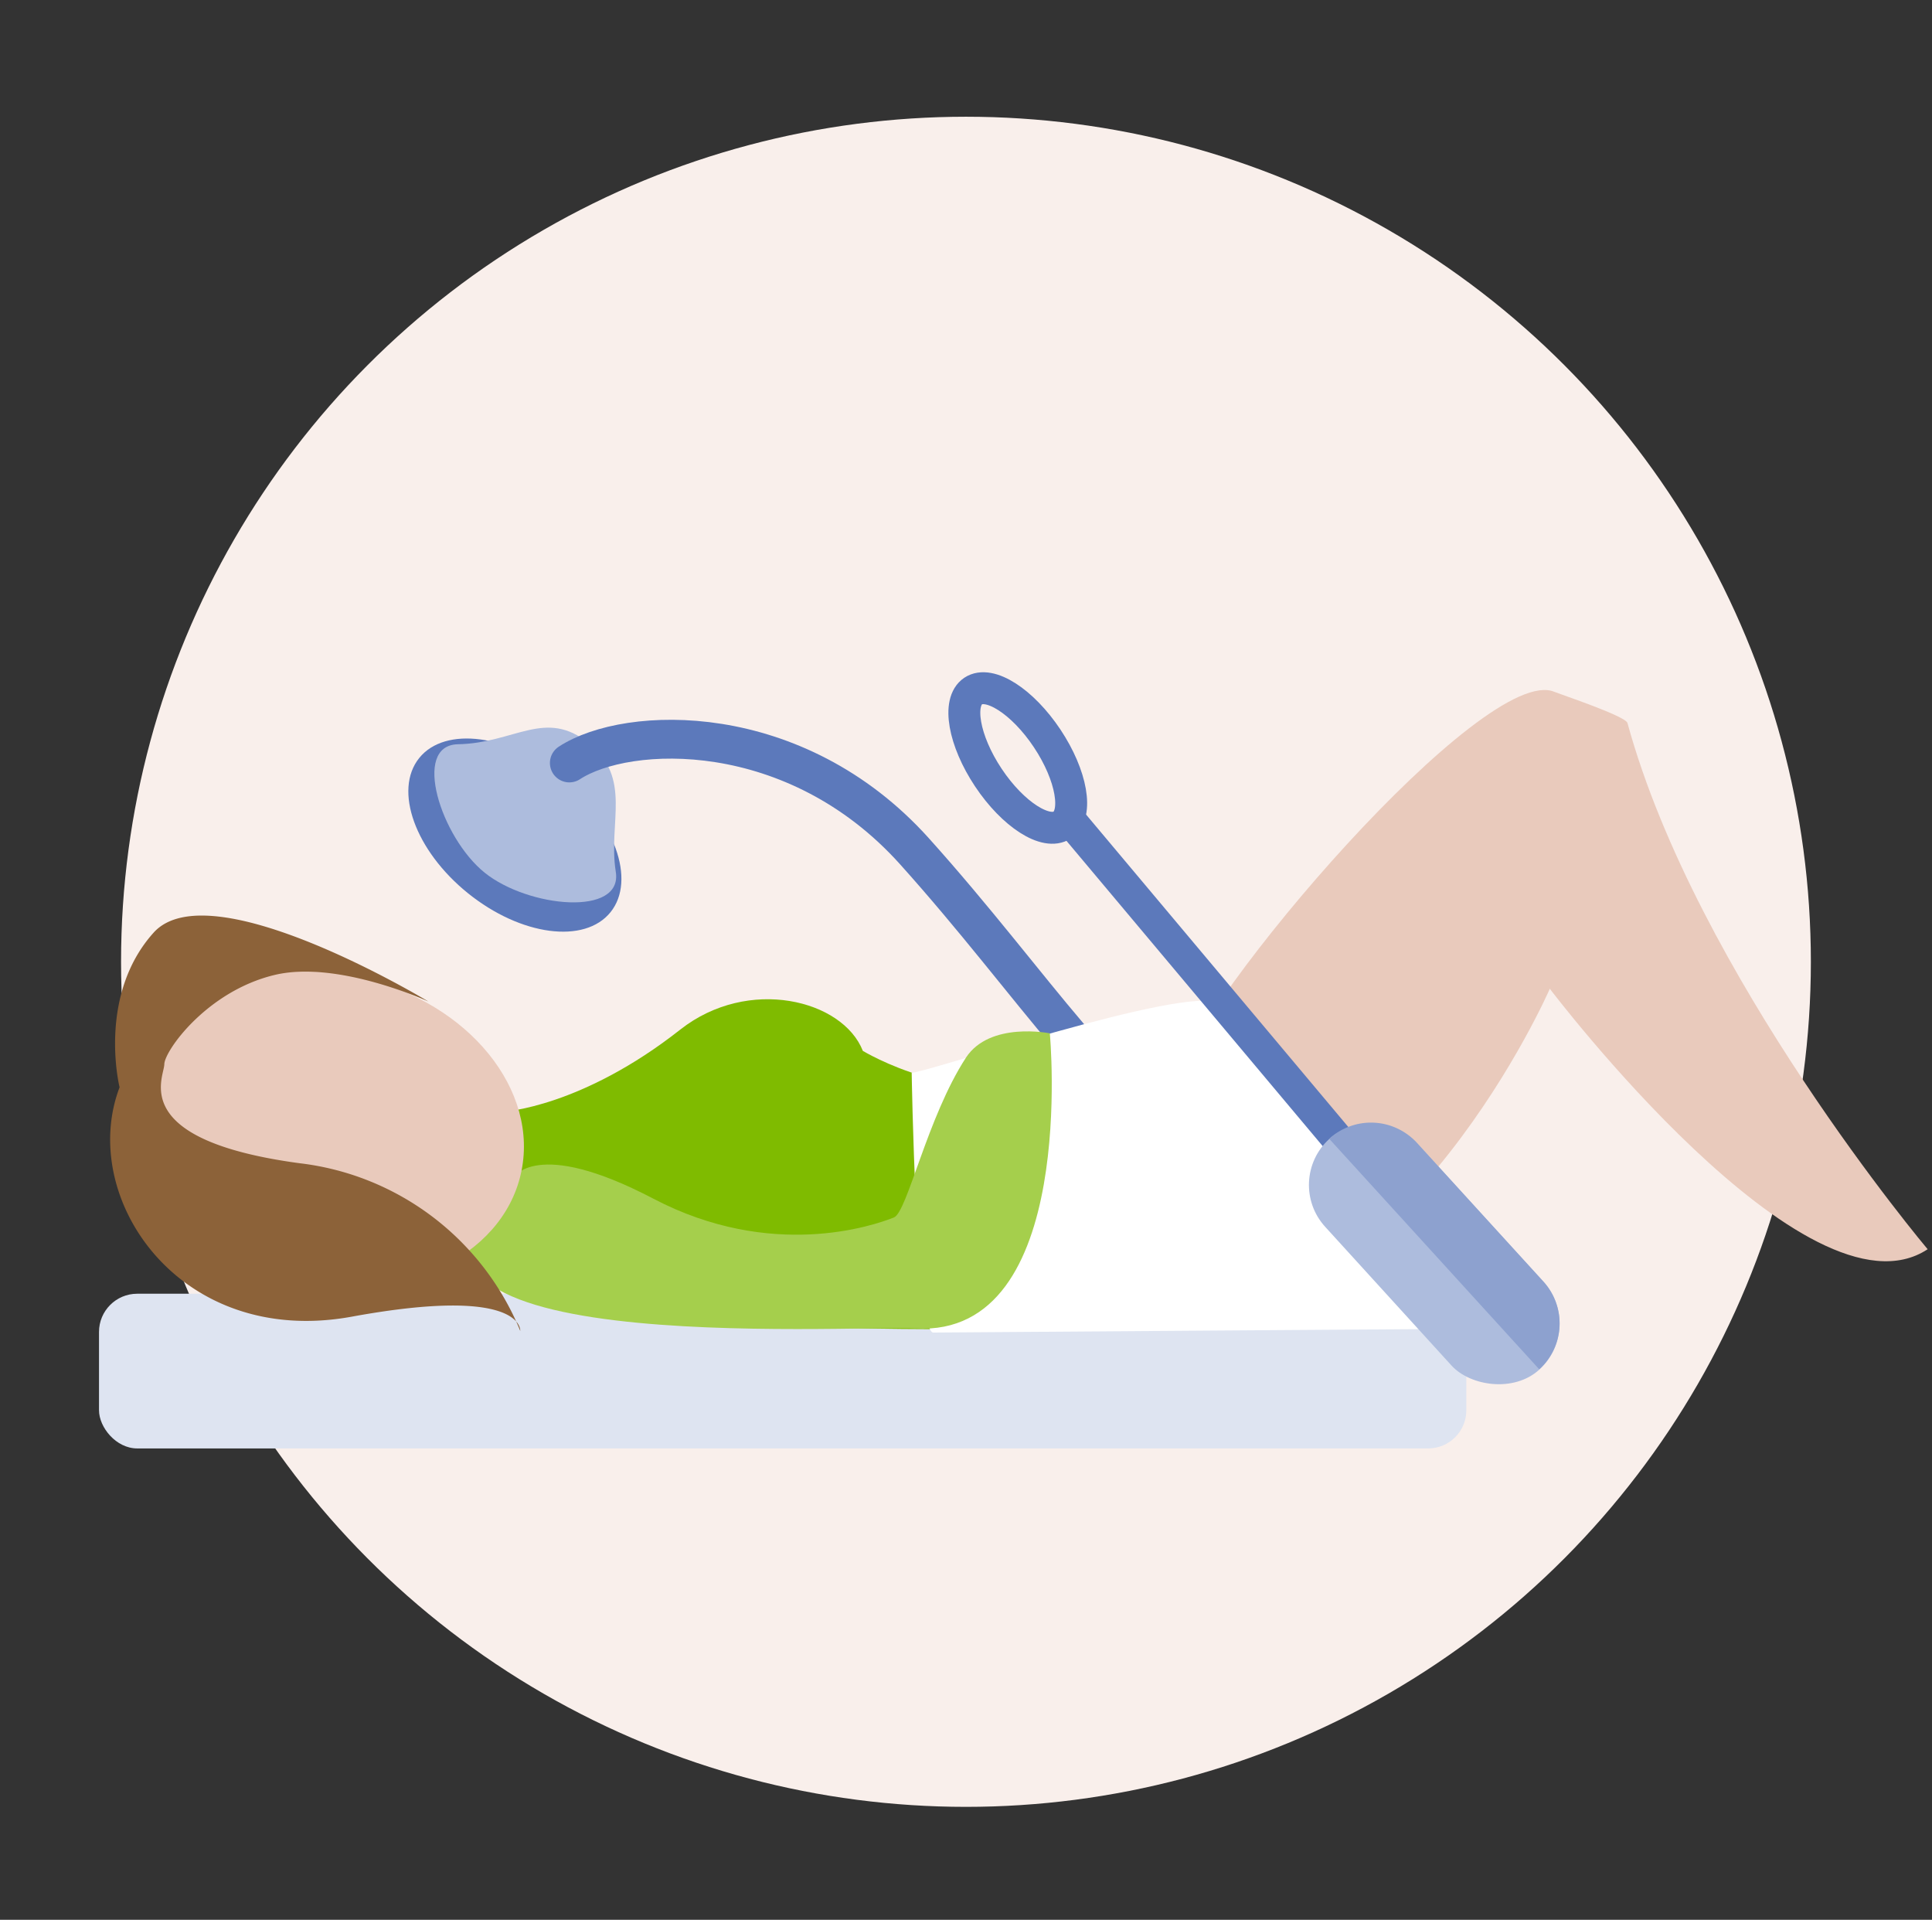 <svg xmlns="http://www.w3.org/2000/svg" viewBox="0 0 248.81 247.19"><rect x="0" y="0" width="248.81" height="247.19" fill="#333333" stroke="none"/><defs><style>.cls-1,.cls-12,.cls-5{fill:none;}.cls-2{fill:#f9efeb;}.cls-3{fill:#5c79bb;}.cls-4{fill:#adbcdd;}.cls-12,.cls-5{stroke:#5c79bb;stroke-miterlimit:10;}.cls-5{stroke-linecap:round;stroke-width:5px;}.cls-6{fill:#dee4f1;}.cls-7{fill:#7fbb00;}.cls-8{fill:#e9cabc;}.cls-9{fill:#fff;}.cls-10{fill:#a5cf4c;}.cls-11{fill:#8c6239;}.cls-12{stroke-width:4.11px;}.cls-13{fill:#8da1cf;}</style></defs><g id="Laag_9" data-name="Laag 9"><rect class="cls-1" width="248.81" height="247.19"/></g><g id="Curretage-narcose"><circle class="cls-2" cx="124.4" cy="123.84" r="108.81"/><ellipse class="cls-3" cx="66.31" cy="107.52" rx="9.62" ry="15.82" transform="translate(-59.02 91.7) rotate(-51.14)"/><path class="cls-4" d="M62.41,112.36c5.62,4.53,17.85,5.7,16.89-.13-1-6.33,2.15-12-3.47-16.53s-9.52,0-16.89.13C53,96,56.79,107.83,62.41,112.36Z"/><path class="cls-5" d="M73.32,98.24c7.46-4.88,29.06-5.74,44.44,11.36s26.27,34.63,33.52,34.59"/><rect class="cls-6" x="12.75" y="166.58" width="176.09" height="19.92" rx="4.92"/><path class="cls-7" d="M177.5,133.46s-.49,37.61-31.27,37.61c-41.73,0-111.59,3-81.33-27.94,0,0,10-.56,22.72-10.57,8.76-6.88,20.92-3.83,23.5,2.75,0,0,12.79,7.75,23.46,2.76C134.58,138.07,161.41,126.81,177.5,133.46Z"/><path class="cls-8" d="M150.54,171c30.83-1.8,49.05-43.69,49.05-43.69s33.16,43.76,48.66,33.54c0,0-29.77-35.31-38.66-67.76-.25-.89-8.55-3.66-9.39-4-8.93-3.87-45.93,39.22-49,50.58C149.12,147.33,137.58,171.76,150.54,171Z"/><path class="cls-9" d="M117.41,138.11c1,.31,35.27-11.3,39.54-8.94s35.81,41.9,35.81,41.9-70.33.48-72.57.51S117.41,138.11,117.41,138.11Z"/><path class="cls-10" d="M66.09,151.69c-25.68,23.5,43.31,18.88,51.85,19.36,20.95,1.17,17.26-38,17.26-38s-7.72-1.57-10.8,3.13c-5,7.68-7.55,19.89-9.28,20.58-2.71,1.08-15.79,5.54-31-2.43S66.09,151.69,66.09,151.69Z"/><ellipse class="cls-8" cx="42.09" cy="145.42" rx="20.02" ry="25.63" transform="translate(-109.07 153.67) rotate(-76.98)"/><path class="cls-11" d="M15.4,140C10,154.2,23.08,173.6,45.32,169.53S67,171.37,67,171.37a35.14,35.14,0,0,0-28.47-21.6c-22.14-3-17.39-11-17.37-12.73s5.46-9.38,14.14-11.49c8.17-2,19.88,3.41,19.88,3.41s-28.09-17-35.4-8.87S15.4,140,15.4,140Z"/><line class="cls-12" x1="137.1" y1="104.78" x2="186.37" y2="163.47"/><ellipse class="cls-12" cx="131.07" cy="97.6" rx="4.55" ry="10.36" transform="translate(-32.12 89.01) rotate(-33.66)"/><rect class="cls-4" x="176.7" y="141.4" width="16.01" height="40.17" rx="8" transform="translate(-60.58 166.5) rotate(-42.33)"/><path class="cls-13" d="M171.18,146.63h0a8,8,0,0,1,11.3.53L198.76,165a8,8,0,0,1-.53,11.31h0"/></g></svg>